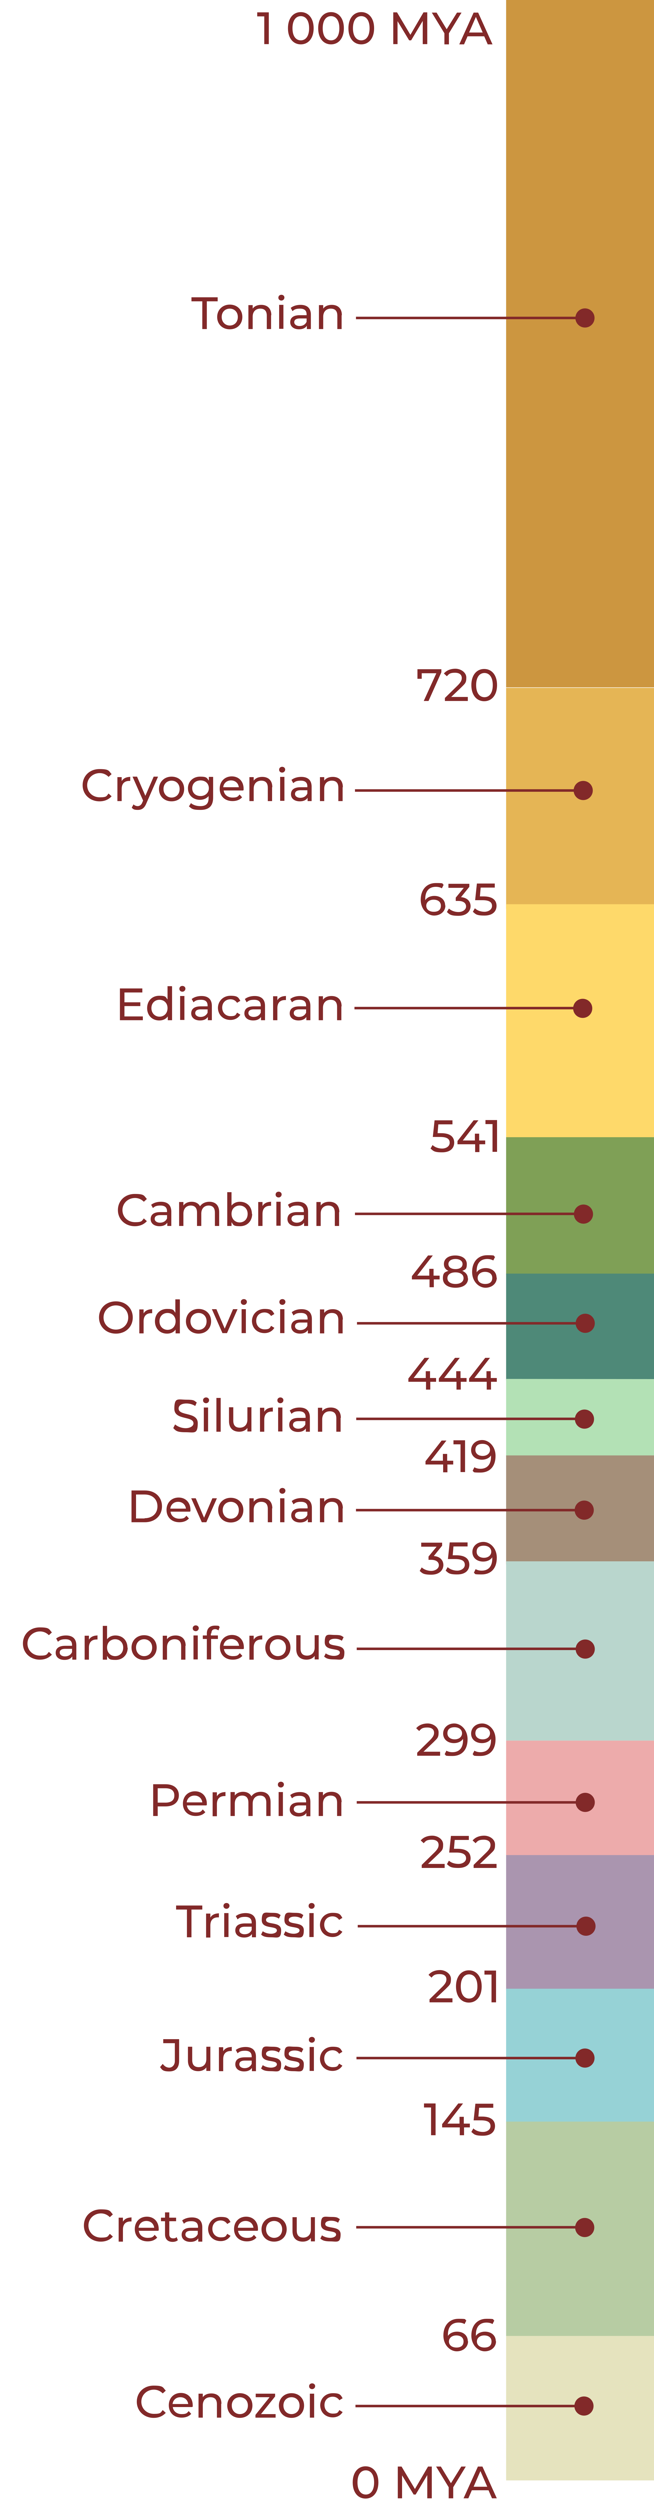 <?xml version="1.0" encoding="UTF-8"?>
<svg xmlns="http://www.w3.org/2000/svg" xmlns:xlink="http://www.w3.org/1999/xlink" version="1.1" viewBox="0 0 259.6 991.5">
  <defs>
    <style>
      .cls-1, .cls-2 {
        fill: none;
      }

      .cls-3 {
        fill: #822929;
      }

      .cls-4 {
        fill: #7fa056;
      }

      .cls-5 {
        fill: #a58f79;
      }

      .cls-6 {
        fill: #e5e3be;
      }

      .cls-7 {
        isolation: isolate;
      }

      .cls-8 {
        fill: #b3e1b5;
      }

      .cls-9 {
        fill: #fed96a;
      }

      .cls-10 {
        fill: #cc9640;
      }

      .cls-11 {
        fill: #b9d6cd;
      }

      .cls-12 {
        fill: #96d2d6;
      }

      .cls-13 {
        fill: #edabab;
      }

      .cls-14 {
        fill: #aa95af;
      }

      .cls-15 {
        fill: #b7cca3;
      }

      .cls-2 {
        stroke: #822929;
        stroke-miterlimit: 10;
      }

      .cls-16 {
        fill: #4e8978;
      }

      .cls-17 {
        clip-path: url(#clippath);
      }

      .cls-18 {
        fill: #e5b555;
      }
    </style>
    <clipPath id="clippath">
      <rect class="cls-1" x="200.9" width="63.7" height="983.7"/>
    </clipPath>
  </defs>
  <!-- Generator: Adobe Illustrator 28.6.0, SVG Export Plug-In . SVG Version: 1.2.0 Build 709)  -->
  <g>
    <g id="Timeline">
      <g class="cls-17">
        <g>
          <polygon class="cls-10" points="293.5 272.6 181 272.6 180.9 -.5 293.5 -.3 293.5 272.6"/>
          <polygon class="cls-18" points="324.8 360.4 145.7 360.4 144.9 272.8 324.7 272.8 324.8 360.4"/>
          <rect class="cls-9" x="144" y="358.6" width="179.8" height="92.5"/>
          <polygon class="cls-4" points="324 505.4 144.2 505.4 144.4 451 324.2 451 324 505.4"/>
          <rect class="cls-16" x="146.9" y="505.1" width="179.8" height="42.3"/>
          <polygon class="cls-8" points="327.3 577.7 147.4 577.7 147.4 546.8 327.3 547 327.3 577.7"/>
          <polygon class="cls-5" points="326.5 620.4 146.7 620.4 147.2 577.2 328.5 577.2 326.5 620.4"/>
          <rect class="cls-11" x="147.7" y="619.2" width="179.8" height="71.1"/>
          <rect class="cls-14" x="143.7" y="735.5" width="179.8" height="53.8"/>
          <polygon class="cls-6" points="322.9 983.9 143.1 983.9 139.9 926.3 319.7 926.3 322.9 983.9"/>
          <polygon class="cls-15" points="320.4 926.4 140.6 926.4 140.3 841.3 320.1 841.3 320.4 926.4"/>
          <rect class="cls-12" x="143.4" y="788.7" width="179.8" height="52.7"/>
          <polygon class="cls-13" points="332.5 735.7 142.2 735.7 142.3 690.3 332.5 690.3 332.5 735.7"/>
        </g>
      </g>
      <g class="cls-7">
        <g class="cls-7">
          <path class="cls-3" d="M175.2,265.4v1.2l-5.1,11.4h-1.9l5-11h-5.8v2.2h-1.7v-3.8h9.5Z"/>
        </g>
        <g class="cls-7">
          <path class="cls-3" d="M185.7,276.4v1.6h-9.1v-1.2l5.1-5c1.3-1.3,1.6-2.1,1.6-2.9,0-1.3-.9-2.1-2.7-2.1s-2.4.4-3.2,1.4l-1.2-1.1c1-1.2,2.6-1.9,4.6-1.9s4.3,1.4,4.3,3.5-.4,2.3-2.1,4l-3.9,3.7h6.5Z"/>
        </g>
        <g class="cls-7">
          <path class="cls-3" d="M187.1,271.7c0-4.1,2.2-6.4,5.1-6.4s5.1,2.3,5.1,6.4-2.2,6.4-5.1,6.4-5.1-2.3-5.1-6.4ZM195.6,271.7c0-3.2-1.4-4.8-3.3-4.8s-3.3,1.6-3.3,4.8,1.4,4.8,3.3,4.8,3.3-1.6,3.3-4.8Z"/>
        </g>
      </g>
      <g class="cls-7">
        <g class="cls-7">
          <path class="cls-3" d="M176.8,359.1c0,2.4-2,4-4.5,4s-5.3-2.3-5.3-6.3,2.4-6.6,6-6.6,2.3.2,3.1.7l-.7,1.4c-.6-.4-1.5-.6-2.4-.6-2.6,0-4.2,1.6-4.2,4.8s0,.3,0,.5c.7-1.1,2.1-1.7,3.6-1.7,2.5,0,4.3,1.5,4.3,3.8ZM175,359.2c0-1.5-1.1-2.4-2.9-2.4s-2.9,1.1-2.9,2.4,1,2.4,3,2.4,2.8-1,2.8-2.4Z"/>
        </g>
        <g class="cls-7">
          <path class="cls-3" d="M186.8,359.3c0,2.1-1.6,3.9-4.8,3.9s-3.6-.6-4.6-1.5l.8-1.4c.8.8,2.2,1.4,3.8,1.4s3-.9,3-2.2-1-2.2-3.1-2.2h-1v-1.3l3.2-3.9h-6.1v-1.6h8.3v1.2l-3.3,4.1c2.5.2,3.8,1.7,3.8,3.6Z"/>
        </g>
        <g class="cls-7">
          <path class="cls-3" d="M197.1,359.2c0,2.2-1.5,3.9-4.8,3.9s-3.5-.6-4.6-1.5l.8-1.4c.8.8,2.2,1.4,3.8,1.4s3-.9,3-2.3-.9-2.3-3.8-2.3h-2.9l.7-6.6h7.1v1.6h-5.6l-.3,3.5h1.4c3.8,0,5.2,1.6,5.2,3.8Z"/>
        </g>
      </g>
      <g class="cls-7">
        <g class="cls-7">
          <path class="cls-3" d="M180.3,453.1c0,2.2-1.5,3.9-4.8,3.9s-3.5-.6-4.6-1.5l.8-1.4c.8.8,2.2,1.4,3.8,1.4s3-.9,3-2.3-.9-2.3-3.8-2.3h-2.9l.7-6.6h7.1v1.6h-5.6l-.3,3.5h1.4c3.8,0,5.2,1.6,5.2,3.8Z"/>
        </g>
        <g class="cls-7">
          <path class="cls-3" d="M192.7,453.8h-2.4v3.1h-1.7v-3.1h-7v-1.3l6.4-8.2h1.9l-6.2,8h4.8v-2.7h1.7v2.7h2.4v1.5Z"/>
        </g>
        <g class="cls-7">
          <path class="cls-3" d="M197.3,444.2v12.6h-1.8v-11h-2.8v-1.6h4.6Z"/>
        </g>
      </g>
      <g class="cls-7">
        <g class="cls-7">
          <path class="cls-3" d="M174.6,507.4h-2.4v3.1h-1.7v-3.1h-7v-1.3l6.4-8.2h1.9l-6.2,8h4.8v-2.7h1.7v2.7h2.4v1.5Z"/>
        </g>
        <g class="cls-7">
          <path class="cls-3" d="M185.8,507c0,2.3-1.9,3.7-5,3.7s-5-1.4-5-3.7.8-2.5,2.2-3c-1.2-.5-1.8-1.5-1.8-2.7,0-2.1,1.8-3.4,4.5-3.4s4.6,1.3,4.6,3.4-.6,2.2-1.8,2.7c1.4.6,2.2,1.6,2.2,3ZM184,506.9c0-1.4-1.2-2.3-3.2-2.3s-3.2.9-3.2,2.3,1.2,2.3,3.2,2.3,3.2-.9,3.2-2.3ZM178,501.3c0,1.2,1,2,2.8,2s2.8-.8,2.8-2-1.1-2-2.8-2-2.8.8-2.8,2Z"/>
          <path class="cls-3" d="M197.2,506.7c0,2.4-2,4-4.5,4s-5.3-2.3-5.3-6.3,2.4-6.6,6-6.6,2.3.2,3.1.7l-.7,1.4c-.6-.4-1.5-.6-2.4-.6-2.6,0-4.2,1.6-4.2,4.8s0,.3,0,.5c.7-1.1,2.1-1.7,3.6-1.7,2.5,0,4.3,1.5,4.3,3.8ZM195.4,506.8c0-1.5-1.1-2.4-2.9-2.4s-2.9,1.1-2.9,2.4,1,2.4,3,2.4,2.8-1,2.8-2.4Z"/>
        </g>
      </g>
      <g class="cls-7">
        <g class="cls-7">
          <path class="cls-3" d="M173.2,548h-2.4v3.1h-1.7v-3.1h-7v-1.3l6.4-8.2h1.9l-6.2,8h4.8v-2.7h1.7v2.7h2.4v1.5Z"/>
          <path class="cls-3" d="M185.3,548h-2.4v3.1h-1.7v-3.1h-7v-1.3l6.4-8.2h1.9l-6.2,8h4.8v-2.7h1.7v2.7h2.4v1.5Z"/>
          <path class="cls-3" d="M197.3,548h-2.4v3.1h-1.7v-3.1h-7v-1.3l6.4-8.2h1.9l-6.2,8h4.8v-2.7h1.7v2.7h2.4v1.5Z"/>
        </g>
      </g>
      <g class="cls-7">
        <g class="cls-7">
          <path class="cls-3" d="M180,580.8h-2.4v3.1h-1.7v-3.1h-7v-1.3l6.4-8.2h1.9l-6.2,8h4.8v-2.7h1.7v2.7h2.4v1.5Z"/>
        </g>
        <g class="cls-7">
          <path class="cls-3" d="M184.6,571.2v12.6h-1.8v-11h-2.8v-1.6h4.6Z"/>
          <path class="cls-3" d="M196.7,577.4c0,4.3-2.4,6.6-6,6.6s-2.3-.2-3.1-.7l.7-1.4c.7.4,1.5.6,2.4.6,2.6,0,4.2-1.6,4.2-4.8v-.5c-.7,1.1-2.1,1.7-3.6,1.7-2.5,0-4.3-1.5-4.3-3.8s1.9-4,4.4-4,5.3,2.3,5.3,6.3ZM194.5,575c0-1.3-1-2.4-3-2.4s-2.8,1-2.8,2.4,1.1,2.4,2.9,2.4,2.9-1.1,2.9-2.4Z"/>
        </g>
      </g>
      <g class="cls-7">
        <g class="cls-7">
          <path class="cls-3" d="M176,620.6c0,2.1-1.6,3.9-4.8,3.9s-3.6-.6-4.6-1.5l.8-1.4c.8.8,2.3,1.4,3.8,1.4s3-.9,3-2.2-1-2.2-3.1-2.2h-1v-1.3l3.2-3.9h-6.1v-1.6h8.3v1.2l-3.3,4.1c2.5.2,3.8,1.7,3.8,3.6Z"/>
        </g>
        <g class="cls-7">
          <path class="cls-3" d="M186.3,620.5c0,2.2-1.5,3.9-4.8,3.9s-3.5-.6-4.6-1.5l.8-1.4c.8.8,2.3,1.4,3.8,1.4s3-.9,3-2.3-.9-2.3-3.8-2.3h-2.9l.7-6.6h7.1v1.6h-5.6l-.3,3.5h1.4c3.8,0,5.2,1.6,5.2,3.8Z"/>
          <path class="cls-3" d="M197.2,617.8c0,4.3-2.4,6.6-6,6.6s-2.3-.2-3.1-.7l.7-1.4c.7.4,1.5.6,2.4.6,2.6,0,4.2-1.6,4.2-4.8v-.5c-.7,1.1-2.1,1.7-3.6,1.7-2.5,0-4.3-1.5-4.3-3.8s1.9-4,4.4-4,5.3,2.3,5.3,6.3ZM195,615.4c0-1.3-1-2.4-3-2.4s-2.8,1-2.8,2.4,1.1,2.4,2.9,2.4,2.9-1.1,2.9-2.4Z"/>
        </g>
      </g>
      <g class="cls-7">
        <g class="cls-7">
          <path class="cls-3" d="M174.7,694.7v1.6h-9.1v-1.2l5.1-5c1.3-1.3,1.6-2.1,1.6-2.9,0-1.3-.9-2.1-2.7-2.1s-2.4.4-3.2,1.4l-1.2-1.1c1-1.2,2.6-1.9,4.6-1.9s4.3,1.4,4.3,3.5-.4,2.3-2.1,4l-3.9,3.7h6.5Z"/>
          <path class="cls-3" d="M185.6,689.8c0,4.3-2.4,6.6-6,6.6s-2.3-.2-3.1-.7l.7-1.4c.7.4,1.5.6,2.4.6,2.6,0,4.2-1.6,4.2-4.8v-.5c-.7,1.1-2.1,1.7-3.6,1.7-2.5,0-4.3-1.5-4.3-3.8s1.9-4,4.4-4,5.3,2.3,5.3,6.3ZM183.4,687.4c0-1.3-1-2.4-3-2.4s-2.8,1-2.8,2.4,1.1,2.4,2.9,2.4,2.9-1.1,2.9-2.4Z"/>
          <path class="cls-3" d="M196.7,689.8c0,4.3-2.4,6.6-6,6.6s-2.3-.2-3.1-.7l.7-1.4c.7.4,1.5.6,2.4.6,2.6,0,4.2-1.6,4.2-4.8v-.5c-.7,1.1-2.1,1.7-3.6,1.7-2.5,0-4.3-1.5-4.3-3.8s1.9-4,4.4-4,5.3,2.3,5.3,6.3ZM194.5,687.4c0-1.3-1-2.4-3-2.4s-2.8,1-2.8,2.4,1.1,2.4,2.9,2.4,2.9-1.1,2.9-2.4Z"/>
        </g>
      </g>
      <g class="cls-7">
        <g class="cls-7">
          <path class="cls-3" d="M176.5,739.2v1.6h-9.1v-1.2l5.1-5c1.3-1.3,1.6-2.1,1.6-2.9,0-1.3-.9-2.1-2.7-2.1s-2.4.4-3.2,1.4l-1.2-1.1c1-1.2,2.6-1.9,4.6-1.9s4.3,1.3,4.3,3.5-.4,2.3-2.1,4l-3.9,3.7h6.5Z"/>
        </g>
        <g class="cls-7">
          <path class="cls-3" d="M186.8,736.9c0,2.2-1.5,3.9-4.8,3.9s-3.5-.6-4.6-1.5l.8-1.4c.8.8,2.2,1.3,3.8,1.3s3-.9,3-2.2-.9-2.3-3.8-2.3h-2.9l.7-6.6h7.1v1.6h-5.6l-.3,3.5h1.4c3.8,0,5.2,1.6,5.2,3.8Z"/>
        </g>
        <g class="cls-7">
          <path class="cls-3" d="M197.1,739.2v1.6h-9.1v-1.2l5.1-5c1.3-1.3,1.6-2.1,1.6-2.9,0-1.3-.9-2.1-2.7-2.1s-2.4.4-3.2,1.4l-1.2-1.1c1-1.2,2.6-1.9,4.6-1.9s4.3,1.3,4.3,3.5-.4,2.3-2.1,4l-3.9,3.7h6.5Z"/>
        </g>
      </g>
      <g class="cls-7">
        <g class="cls-7">
          <path class="cls-3" d="M179.6,792.5v1.6h-9.1v-1.2l5.1-5c1.3-1.3,1.6-2.1,1.6-2.9,0-1.3-.9-2.1-2.7-2.1s-2.4.4-3.2,1.4l-1.2-1.1c1-1.2,2.6-1.9,4.6-1.9s4.3,1.4,4.3,3.5-.4,2.3-2.1,4l-3.9,3.7h6.5Z"/>
          <path class="cls-3" d="M181,787.8c0-4.1,2.2-6.4,5.1-6.4s5.1,2.3,5.1,6.4-2.2,6.4-5.1,6.4-5.1-2.3-5.1-6.4ZM189.5,787.8c0-3.2-1.4-4.8-3.3-4.8s-3.3,1.6-3.3,4.8,1.4,4.8,3.3,4.8,3.3-1.6,3.3-4.8Z"/>
        </g>
        <g class="cls-7">
          <path class="cls-3" d="M196.9,781.5v12.6h-1.8v-11h-2.8v-1.6h4.6Z"/>
        </g>
      </g>
      <g class="cls-7">
        <g class="cls-7">
          <path class="cls-3" d="M172.9,834.2v12.6h-1.8v-11h-2.8v-1.6h4.6Z"/>
        </g>
        <g class="cls-7">
          <path class="cls-3" d="M186.6,843.7h-2.4v3.1h-1.7v-3.1h-7v-1.3l6.4-8.2h1.9l-6.2,8h4.8v-2.7h1.7v2.7h2.4v1.5Z"/>
        </g>
        <g class="cls-7">
          <path class="cls-3" d="M196.5,843.1c0,2.2-1.5,3.9-4.8,3.9s-3.5-.6-4.6-1.5l.8-1.4c.8.8,2.2,1.4,3.8,1.4s3-.9,3-2.3-.9-2.3-3.8-2.3h-2.9l.7-6.6h7.1v1.6h-5.6l-.3,3.5h1.4c3.8,0,5.2,1.6,5.2,3.8Z"/>
        </g>
      </g>
      <g class="cls-7">
        <g class="cls-7">
          <path class="cls-3" d="M185.8,928.5c0,2.4-2,4-4.5,4s-5.3-2.3-5.3-6.3,2.4-6.6,6-6.6,2.3.2,3.1.7l-.7,1.4c-.6-.4-1.5-.6-2.4-.6-2.6,0-4.2,1.6-4.2,4.8s0,.3,0,.5c.7-1.1,2.1-1.7,3.6-1.7,2.5,0,4.3,1.5,4.3,3.8ZM184,928.6c0-1.5-1.1-2.4-2.9-2.4s-2.9,1.1-2.9,2.4,1,2.4,3,2.4,2.8-1,2.8-2.4Z"/>
          <path class="cls-3" d="M196.9,928.5c0,2.4-2,4-4.5,4s-5.3-2.3-5.3-6.3,2.4-6.6,6-6.6,2.3.2,3.1.7l-.7,1.4c-.6-.4-1.5-.6-2.4-.6-2.6,0-4.2,1.6-4.2,4.8s0,.3,0,.5c.7-1.1,2.1-1.7,3.6-1.7,2.5,0,4.3,1.5,4.3,3.8ZM195.1,928.6c0-1.5-1.1-2.4-2.9-2.4s-2.9,1.1-2.9,2.4,1,2.4,3,2.4,2.8-1,2.8-2.4Z"/>
        </g>
      </g>
      <g class="cls-7">
        <g class="cls-7">
          <path class="cls-3" d="M106.7,4.9v12.6h-1.8V6.5h-2.8v-1.6h4.6Z"/>
          <path class="cls-3" d="M114.3,11.2c0-4.1,2.2-6.4,5.1-6.4s5.1,2.3,5.1,6.4-2.2,6.4-5.1,6.4-5.1-2.3-5.1-6.4ZM122.7,11.2c0-3.2-1.4-4.8-3.3-4.8s-3.3,1.6-3.3,4.8,1.4,4.8,3.3,4.8,3.3-1.6,3.3-4.8Z"/>
          <path class="cls-3" d="M126.3,11.2c0-4.1,2.2-6.4,5.1-6.4s5.1,2.3,5.1,6.4-2.2,6.4-5.1,6.4-5.1-2.3-5.1-6.4ZM134.7,11.2c0-3.2-1.4-4.8-3.3-4.8s-3.3,1.6-3.3,4.8,1.4,4.8,3.3,4.8,3.3-1.6,3.3-4.8Z"/>
          <path class="cls-3" d="M138.3,11.2c0-4.1,2.2-6.4,5.1-6.4s5.1,2.3,5.1,6.4-2.2,6.4-5.1,6.4-5.1-2.3-5.1-6.4ZM146.7,11.2c0-3.2-1.4-4.8-3.3-4.8s-3.3,1.6-3.3,4.8,1.4,4.8,3.3,4.8,3.3-1.6,3.3-4.8Z"/>
          <path class="cls-3" d="M167.8,17.5v-9.2s-4.6,7.7-4.6,7.7h-.8l-4.6-7.6v9.1h-1.7V4.9h1.5l5.3,8.9,5.2-8.9h1.5v12.6s-1.7,0-1.7,0Z"/>
        </g>
        <g class="cls-7">
          <path class="cls-3" d="M178.2,13.2v4.4h-1.8v-4.4l-5-8.2h1.9l4,6.6,4.1-6.6h1.8l-5,8.2Z"/>
        </g>
        <g class="cls-7">
          <path class="cls-3" d="M192.3,14.4h-6.7l-1.4,3.2h-1.9l5.7-12.6h1.8l5.7,12.6h-1.9l-1.4-3.2ZM191.6,12.9l-2.7-6.2-2.7,6.2h5.4Z"/>
        </g>
      </g>
      <g class="cls-7">
        <g class="cls-7">
          <path class="cls-3" d="M140,984.5c0-4.1,2.2-6.4,5.1-6.4s5.1,2.3,5.1,6.4-2.2,6.4-5.1,6.4-5.1-2.3-5.1-6.4ZM148.5,984.5c0-3.2-1.4-4.8-3.3-4.8s-3.3,1.6-3.3,4.8,1.4,4.8,3.3,4.8,3.3-1.6,3.3-4.8Z"/>
          <path class="cls-3" d="M169.6,990.8v-9.2s-4.6,7.7-4.6,7.7h-.8l-4.6-7.6v9.1h-1.7v-12.6h1.5l5.3,8.9,5.2-8.9h1.5v12.6s-1.7,0-1.7,0Z"/>
        </g>
        <g class="cls-7">
          <path class="cls-3" d="M179.9,986.4v4.4h-1.8v-4.4l-5-8.2h1.9l4,6.6,4.1-6.6h1.8l-5,8.2Z"/>
        </g>
        <g class="cls-7">
          <path class="cls-3" d="M194,987.6h-6.7l-1.4,3.2h-1.9l5.7-12.6h1.8l5.7,12.6h-1.9l-1.4-3.2ZM193.4,986.2l-2.7-6.2-2.7,6.2h5.4Z"/>
        </g>
      </g>
      <g class="cls-7">
        <g class="cls-7">
          <path class="cls-3" d="M80.3,119.5h-4.3v-1.6h10.4v1.6h-4.3v11h-1.8v-11Z"/>
        </g>
        <g class="cls-7">
          <path class="cls-3" d="M86.2,125.7c0-2.8,2.1-4.9,5-4.9s5,2,5,4.9-2.1,4.9-5,4.9-5-2-5-4.9ZM94.4,125.7c0-2-1.4-3.3-3.2-3.3s-3.2,1.3-3.2,3.3,1.4,3.4,3.2,3.4,3.2-1.3,3.2-3.4Z"/>
          <path class="cls-3" d="M107.6,125v5.5h-1.7v-5.3c0-1.9-.9-2.8-2.6-2.8s-3,1.1-3,3.2v4.9h-1.7v-9.5h1.7v1.4c.7-1,1.9-1.5,3.4-1.5,2.3,0,4,1.3,4,4.1Z"/>
          <path class="cls-3" d="M110.5,118c0-.6.5-1.1,1.2-1.1s1.2.5,1.2,1.1-.5,1.2-1.2,1.2-1.2-.5-1.2-1.1ZM110.8,120.9h1.7v9.5h-1.7v-9.5Z"/>
          <path class="cls-3" d="M123.4,124.7v5.8h-1.6v-1.3c-.6.9-1.6,1.4-3.1,1.4-2.2,0-3.5-1.2-3.5-2.8s1-2.8,3.8-2.8h2.7v-.3c0-1.5-.8-2.3-2.6-2.3s-2.3.4-3,1l-.7-1.3c1-.8,2.4-1.2,3.9-1.2,2.6,0,4.1,1.3,4.1,3.9ZM121.7,127.6v-1.3h-2.7c-1.7,0-2.2.7-2.2,1.5s.8,1.5,2.1,1.5,2.3-.6,2.8-1.7Z"/>
          <path class="cls-3" d="M135.6,125v5.5h-1.7v-5.3c0-1.9-.9-2.8-2.6-2.8s-3,1.1-3,3.2v4.9h-1.7v-9.5h1.7v1.4c.7-1,1.9-1.5,3.4-1.5,2.3,0,4,1.3,4,4.1Z"/>
        </g>
      </g>
      <g>
        <line class="cls-2" x1="232.4" y1="126.1" x2="141.3" y2="126.1"/>
        <path class="cls-3" d="M232.2,122.3c2.1,0,3.8,1.7,3.8,3.8s-1.7,3.8-3.8,3.8-3.8-1.7-3.8-3.8,1.7-3.8,3.8-3.8Z"/>
      </g>
      <g class="cls-7">
        <g class="cls-7">
          <path class="cls-3" d="M32.8,311.4c0-3.7,2.8-6.4,6.7-6.4s3.6.7,4.8,2l-1.2,1.1c-1-1-2.2-1.5-3.5-1.5-2.8,0-5,2.1-5,4.8s2.1,4.8,5,4.8,2.6-.5,3.5-1.5l1.2,1.1c-1.2,1.3-2.8,2-4.8,2-3.8,0-6.7-2.7-6.7-6.4Z"/>
        </g>
        <g class="cls-7">
          <path class="cls-3" d="M51.7,308v1.7c-.1,0-.3,0-.4,0-1.9,0-3,1.1-3,3.2v4.8h-1.7v-9.5h1.7v1.6c.6-1.1,1.8-1.7,3.5-1.7Z"/>
        </g>
        <g class="cls-7">
          <path class="cls-3" d="M62.7,308.1l-4.6,10.5c-.8,2-1.9,2.6-3.4,2.6s-1.9-.3-2.4-.9l.7-1.3c.5.5,1.1.7,1.7.7s1.4-.4,1.8-1.5l.3-.7-4.2-9.5h1.8l3.3,7.6,3.3-7.6h1.7Z"/>
        </g>
        <g class="cls-7">
          <path class="cls-3" d="M63.1,312.9c0-2.8,2.1-4.9,5-4.9s5,2,5,4.9-2.1,4.9-5,4.9-5-2-5-4.9ZM71.3,312.9c0-2-1.4-3.3-3.2-3.3s-3.2,1.3-3.2,3.3,1.4,3.4,3.2,3.4,3.2-1.3,3.2-3.4Z"/>
          <path class="cls-3" d="M84.6,308.1v8.2c0,3.4-1.7,4.9-5,4.9s-3.5-.5-4.6-1.4l.8-1.3c.9.8,2.3,1.2,3.7,1.2,2.3,0,3.3-1,3.3-3.2v-.8c-.8,1-2.1,1.5-3.4,1.5-2.8,0-4.8-1.9-4.8-4.6s2.1-4.6,4.8-4.6,2.7.5,3.5,1.6v-1.5h1.6ZM82.9,312.6c0-1.9-1.4-3.1-3.3-3.1s-3.3,1.2-3.3,3.1,1.4,3.1,3.3,3.1,3.3-1.3,3.3-3.1Z"/>
          <path class="cls-3" d="M96.5,313.5h-7.7c.2,1.7,1.6,2.8,3.5,2.8s2.1-.4,2.8-1.2l1,1.1c-.9,1-2.2,1.5-3.8,1.5-3.1,0-5.1-2-5.1-4.9s2-4.9,4.8-4.9,4.7,2,4.7,4.9,0,.4,0,.5ZM88.7,312.2h6.1c-.2-1.6-1.4-2.7-3.1-2.7s-2.9,1.1-3.1,2.7Z"/>
          <path class="cls-3" d="M108,312.2v5.5h-1.7v-5.3c0-1.9-.9-2.8-2.6-2.8s-3,1.1-3,3.2v4.9h-1.7v-9.5h1.7v1.4c.7-1,1.9-1.5,3.4-1.5,2.3,0,4,1.3,4,4.1Z"/>
          <path class="cls-3" d="M110.8,305.2c0-.6.5-1.1,1.2-1.1s1.2.5,1.2,1.1-.5,1.2-1.2,1.2-1.2-.5-1.2-1.1ZM111.2,308.1h1.7v9.5h-1.7v-9.5Z"/>
          <path class="cls-3" d="M123.7,311.9v5.8h-1.6v-1.3c-.6.9-1.6,1.4-3.1,1.4-2.2,0-3.5-1.2-3.5-2.8s1-2.8,3.8-2.8h2.7v-.3c0-1.5-.8-2.3-2.6-2.3s-2.3.4-3,1l-.7-1.3c1-.8,2.4-1.2,3.9-1.2,2.6,0,4.1,1.3,4.1,3.9ZM122,314.7v-1.3h-2.7c-1.7,0-2.2.7-2.2,1.5s.8,1.5,2.1,1.5,2.3-.6,2.8-1.7Z"/>
          <path class="cls-3" d="M136,312.2v5.5h-1.7v-5.3c0-1.9-.9-2.8-2.6-2.8s-3,1.1-3,3.2v4.9h-1.7v-9.5h1.7v1.4c.7-1,1.9-1.5,3.4-1.5,2.3,0,4,1.3,4,4.1Z"/>
        </g>
      </g>
      <g>
        <line class="cls-2" x1="231.7" y1="313.5" x2="140.9" y2="313.5"/>
        <path class="cls-3" d="M231.5,309.7c2.1,0,3.8,1.7,3.8,3.8s-1.7,3.8-3.8,3.8-3.8-1.7-3.8-3.8,1.7-3.8,3.8-3.8Z"/>
      </g>
      <g class="cls-7">
        <g class="cls-7">
          <path class="cls-3" d="M56.7,403v1.6h-9.1v-12.6h8.9v1.6h-7.1v3.9h6.3v1.5h-6.3v4.1h7.3Z"/>
        </g>
        <g class="cls-7">
          <path class="cls-3" d="M68.3,391.2v13.4h-1.7v-1.5c-.8,1.1-2,1.6-3.4,1.6-2.8,0-4.8-2-4.8-4.9s2-4.9,4.8-4.9,2.5.5,3.3,1.5v-5.3h1.7ZM66.5,399.8c0-2-1.4-3.3-3.2-3.3s-3.2,1.3-3.2,3.3,1.4,3.4,3.2,3.4,3.2-1.3,3.2-3.4Z"/>
          <path class="cls-3" d="M71.2,392.1c0-.6.5-1.1,1.2-1.1s1.2.5,1.2,1.1-.5,1.2-1.2,1.2-1.2-.5-1.2-1.1ZM71.5,395h1.7v9.5h-1.7v-9.5Z"/>
        </g>
        <g class="cls-7">
          <path class="cls-3" d="M84.1,398.8v5.8h-1.6v-1.3c-.6.9-1.6,1.4-3.1,1.4-2.2,0-3.5-1.2-3.5-2.8s1-2.8,3.8-2.8h2.7v-.3c0-1.5-.8-2.3-2.6-2.3s-2.3.4-3,1l-.7-1.3c1-.8,2.4-1.2,3.9-1.2,2.6,0,4.1,1.3,4.1,3.9ZM82.4,401.6v-1.3h-2.7c-1.7,0-2.2.7-2.2,1.5s.8,1.5,2.1,1.5,2.3-.6,2.8-1.7Z"/>
        </g>
        <g class="cls-7">
          <path class="cls-3" d="M86.5,399.8c0-2.8,2.1-4.9,5-4.9s3.1.7,3.9,2l-1.3.8c-.6-.9-1.5-1.4-2.6-1.4-1.9,0-3.3,1.3-3.3,3.3s1.4,3.4,3.3,3.4,2-.4,2.6-1.4l1.3.8c-.8,1.3-2.2,2.1-3.9,2.1-2.9,0-5-2-5-4.9Z"/>
          <path class="cls-3" d="M105.2,398.8v5.8h-1.6v-1.3c-.6.9-1.6,1.4-3.1,1.4-2.2,0-3.5-1.2-3.5-2.8s1-2.8,3.8-2.8h2.7v-.3c0-1.5-.8-2.3-2.6-2.3s-2.3.4-3,1l-.7-1.3c1-.8,2.4-1.2,3.9-1.2,2.6,0,4.1,1.3,4.1,3.9ZM103.5,401.6v-1.3h-2.7c-1.7,0-2.2.7-2.2,1.5s.8,1.5,2.1,1.5,2.3-.6,2.8-1.7Z"/>
        </g>
        <g class="cls-7">
          <path class="cls-3" d="M113.5,394.9v1.7c-.1,0-.3,0-.4,0-1.9,0-3,1.1-3,3.2v4.8h-1.7v-9.5h1.7v1.6c.6-1.1,1.8-1.7,3.5-1.7Z"/>
        </g>
        <g class="cls-7">
          <path class="cls-3" d="M123.2,398.8v5.8h-1.6v-1.3c-.6.9-1.6,1.4-3.1,1.4-2.2,0-3.5-1.2-3.5-2.8s1-2.8,3.8-2.8h2.7v-.3c0-1.5-.8-2.3-2.6-2.3s-2.3.4-3,1l-.7-1.3c1-.8,2.4-1.2,3.9-1.2,2.6,0,4.1,1.3,4.1,3.9ZM121.5,401.6v-1.3h-2.7c-1.7,0-2.2.7-2.2,1.5s.8,1.5,2.1,1.5,2.3-.6,2.8-1.7Z"/>
          <path class="cls-3" d="M135.5,399.1v5.5h-1.7v-5.3c0-1.9-.9-2.8-2.6-2.8s-3,1.1-3,3.2v4.9h-1.7v-9.5h1.7v1.4c.7-1,1.9-1.5,3.4-1.5,2.3,0,4,1.3,4,4.1Z"/>
        </g>
      </g>
      <g>
        <line class="cls-2" x1="231.5" y1="399.8" x2="140.7" y2="399.8"/>
        <path class="cls-3" d="M231.3,396.1c2.1,0,3.8,1.7,3.8,3.8s-1.7,3.8-3.8,3.8-3.8-1.7-3.8-3.8,1.7-3.8,3.8-3.8Z"/>
      </g>
      <g class="cls-7">
        <g class="cls-7">
          <path class="cls-3" d="M46.8,479.9c0-3.7,2.8-6.4,6.7-6.4s3.6.7,4.8,2l-1.2,1.1c-1-1-2.2-1.5-3.5-1.5-2.8,0-5,2.1-5,4.8s2.1,4.8,5,4.8,2.6-.5,3.5-1.5l1.2,1.1c-1.2,1.3-2.8,2-4.8,2-3.8,0-6.7-2.7-6.7-6.4Z"/>
        </g>
        <g class="cls-7">
          <path class="cls-3" d="M68,480.4v5.8h-1.6v-1.3c-.6.9-1.6,1.4-3.1,1.4-2.2,0-3.5-1.2-3.5-2.8s1-2.8,3.8-2.8h2.7v-.3c0-1.5-.8-2.3-2.6-2.3s-2.3.4-3,1l-.7-1.3c1-.8,2.4-1.2,3.9-1.2,2.6,0,4.1,1.3,4.1,3.9ZM66.3,483.2v-1.3h-2.7c-1.7,0-2.2.7-2.2,1.5s.8,1.5,2.1,1.5,2.3-.6,2.8-1.7Z"/>
          <path class="cls-3" d="M87,480.7v5.5h-1.7v-5.3c0-1.9-.9-2.8-2.5-2.8s-2.9,1.1-2.9,3.2v4.9h-1.7v-5.3c0-1.9-.9-2.8-2.5-2.8s-2.9,1.1-2.9,3.2v4.9h-1.7v-9.5h1.7v1.4c.7-1,1.9-1.5,3.3-1.5s2.7.6,3.3,1.8c.7-1.1,2.1-1.8,3.7-1.8,2.3,0,3.9,1.3,3.9,4.1Z"/>
          <path class="cls-3" d="M100.1,481.4c0,2.9-2,4.9-4.8,4.9s-2.6-.5-3.4-1.6v1.5h-1.7v-13.4h1.7v5.3c.8-1,2-1.5,3.3-1.5,2.8,0,4.8,1.9,4.8,4.9ZM98.3,481.4c0-2-1.4-3.3-3.2-3.3s-3.2,1.3-3.2,3.3,1.4,3.4,3.2,3.4,3.2-1.3,3.2-3.4Z"/>
        </g>
        <g class="cls-7">
          <path class="cls-3" d="M107.6,476.5v1.7c-.1,0-.3,0-.4,0-1.9,0-3,1.1-3,3.2v4.8h-1.7v-9.5h1.7v1.6c.6-1.1,1.8-1.7,3.5-1.7Z"/>
        </g>
        <g class="cls-7">
          <path class="cls-3" d="M109.4,473.7c0-.6.5-1.1,1.2-1.1s1.2.5,1.2,1.1-.5,1.2-1.2,1.2-1.2-.5-1.2-1.1ZM109.7,476.6h1.7v9.5h-1.7v-9.5Z"/>
          <path class="cls-3" d="M122.3,480.4v5.8h-1.6v-1.3c-.6.9-1.6,1.4-3.1,1.4-2.2,0-3.5-1.2-3.5-2.8s1-2.8,3.8-2.8h2.7v-.3c0-1.5-.8-2.3-2.6-2.3s-2.3.4-3,1l-.7-1.3c1-.8,2.4-1.2,3.9-1.2,2.6,0,4.1,1.3,4.1,3.9ZM120.6,483.2v-1.3h-2.7c-1.7,0-2.2.7-2.2,1.5s.8,1.5,2.1,1.5,2.3-.6,2.8-1.7Z"/>
          <path class="cls-3" d="M134.6,480.7v5.5h-1.7v-5.3c0-1.9-.9-2.8-2.6-2.8s-3,1.1-3,3.2v4.9h-1.7v-9.5h1.7v1.4c.7-1,1.9-1.5,3.4-1.5,2.3,0,4,1.3,4,4.1Z"/>
        </g>
      </g>
      <g>
        <line class="cls-2" x1="231.7" y1="481.4" x2="140.9" y2="481.4"/>
        <path class="cls-3" d="M231.6,477.7c2.1,0,3.8,1.7,3.8,3.8s-1.7,3.8-3.8,3.8-3.8-1.7-3.8-3.8,1.7-3.8,3.8-3.8Z"/>
      </g>
      <g class="cls-7">
        <g class="cls-7">
          <path class="cls-3" d="M39.3,522.5c0-3.7,2.8-6.4,6.7-6.4s6.7,2.7,6.7,6.4-2.8,6.4-6.7,6.4-6.7-2.8-6.7-6.4ZM50.9,522.5c0-2.8-2.1-4.8-4.9-4.8s-4.9,2.1-4.9,4.8,2.1,4.8,4.9,4.8,4.9-2.1,4.9-4.8Z"/>
        </g>
        <g class="cls-7">
          <path class="cls-3" d="M60.4,519.1v1.7c-.1,0-.3,0-.4,0-1.9,0-3,1.1-3,3.2v4.8h-1.7v-9.5h1.7v1.6c.6-1.1,1.8-1.7,3.5-1.7Z"/>
        </g>
        <g class="cls-7">
          <path class="cls-3" d="M71.4,515.4v13.4h-1.7v-1.5c-.8,1.1-2,1.6-3.4,1.6-2.8,0-4.8-2-4.8-4.9s2-4.9,4.8-4.9,2.5.5,3.3,1.5v-5.3h1.7ZM69.7,524c0-2-1.4-3.3-3.2-3.3s-3.2,1.3-3.2,3.3,1.4,3.4,3.2,3.4,3.2-1.3,3.2-3.4Z"/>
        </g>
        <g class="cls-7">
          <path class="cls-3" d="M73.8,524c0-2.8,2.1-4.9,5-4.9s5,2,5,4.9-2.1,4.9-5,4.9-5-2-5-4.9ZM82,524c0-2-1.4-3.3-3.2-3.3s-3.2,1.3-3.2,3.3,1.4,3.4,3.2,3.4,3.2-1.3,3.2-3.4Z"/>
        </g>
        <g class="cls-7">
          <path class="cls-3" d="M94.3,519.2l-4.2,9.5h-1.8l-4.2-9.5h1.8l3.3,7.7,3.3-7.7h1.7Z"/>
          <path class="cls-3" d="M95.6,516.3c0-.6.5-1.1,1.2-1.1s1.2.5,1.2,1.1-.5,1.2-1.2,1.2-1.2-.5-1.2-1.1ZM95.9,519.2h1.7v9.5h-1.7v-9.5Z"/>
          <path class="cls-3" d="M100,524c0-2.8,2.1-4.9,5-4.9s3.1.7,3.9,2l-1.3.8c-.6-.9-1.5-1.4-2.6-1.4-1.9,0-3.3,1.3-3.3,3.3s1.4,3.4,3.3,3.4,2-.4,2.6-1.4l1.3.8c-.8,1.3-2.2,2.1-3.9,2.1-2.9,0-5-2-5-4.9Z"/>
          <path class="cls-3" d="M110.9,516.3c0-.6.5-1.1,1.2-1.1s1.2.5,1.2,1.1-.5,1.2-1.2,1.2-1.2-.5-1.2-1.1ZM111.2,519.2h1.7v9.5h-1.7v-9.5Z"/>
          <path class="cls-3" d="M123.8,523v5.8h-1.6v-1.3c-.6.9-1.6,1.4-3.1,1.4-2.2,0-3.5-1.2-3.5-2.8s1-2.8,3.8-2.8h2.7v-.3c0-1.5-.8-2.3-2.6-2.3s-2.3.4-3,1l-.7-1.3c1-.8,2.4-1.2,3.9-1.2,2.6,0,4.1,1.3,4.1,3.9ZM122,525.8v-1.3h-2.7c-1.7,0-2.2.7-2.2,1.5s.8,1.5,2.1,1.5,2.3-.6,2.8-1.7Z"/>
          <path class="cls-3" d="M136,523.3v5.5h-1.7v-5.3c0-1.9-.9-2.8-2.6-2.8s-3,1.1-3,3.2v4.9h-1.7v-9.5h1.7v1.4c.7-1,1.9-1.5,3.4-1.5,2.3,0,4,1.3,4,4.1Z"/>
        </g>
      </g>
      <g>
        <line class="cls-2" x1="232.5" y1="524.8" x2="141.7" y2="524.8"/>
        <path class="cls-3" d="M232.3,521c2.1,0,3.8,1.7,3.8,3.8s-1.7,3.8-3.8,3.8-3.8-1.7-3.8-3.8,1.7-3.8,3.8-3.8Z"/>
      </g>
      <g class="cls-7">
        <g class="cls-7">
          <path class="cls-3" d="M68.8,566.3l.7-1.4c.9.8,2.5,1.5,4.2,1.5s3.1-.8,3.1-1.9c0-3.1-7.6-1.1-7.6-5.8s1.5-3.6,4.8-3.6,3,.4,4.1,1.1l-.6,1.4c-1.1-.7-2.3-1-3.5-1-2.1,0-3.1.9-3.1,2,0,3.1,7.6,1.2,7.6,5.8s-1.5,3.6-4.9,3.6-3.8-.6-4.8-1.6Z"/>
          <path class="cls-3" d="M80.6,555.3c0-.6.5-1.1,1.2-1.1s1.2.5,1.2,1.1-.5,1.2-1.2,1.2-1.2-.5-1.2-1.1ZM80.9,558.2h1.7v9.5h-1.7v-9.5Z"/>
          <path class="cls-3" d="M85.9,554.4h1.7v13.4h-1.7v-13.4Z"/>
          <path class="cls-3" d="M99.8,558.2v9.5h-1.6v-1.4c-.7,1-1.9,1.5-3.2,1.5-2.5,0-4.1-1.4-4.1-4.2v-5.5h1.7v5.3c0,1.9.9,2.8,2.6,2.8s3-1.1,3-3.2v-4.9h1.7Z"/>
        </g>
        <g class="cls-7">
          <path class="cls-3" d="M108.3,558.1v1.7c-.1,0-.3,0-.4,0-1.9,0-3,1.1-3,3.2v4.8h-1.7v-9.5h1.7v1.6c.6-1.1,1.8-1.7,3.5-1.7Z"/>
        </g>
        <g class="cls-7">
          <path class="cls-3" d="M110.1,555.3c0-.6.5-1.1,1.2-1.1s1.2.5,1.2,1.1-.5,1.2-1.2,1.2-1.2-.5-1.2-1.1ZM110.4,558.2h1.7v9.5h-1.7v-9.5Z"/>
          <path class="cls-3" d="M123,562v5.8h-1.6v-1.3c-.6.9-1.6,1.4-3.1,1.4-2.2,0-3.5-1.2-3.5-2.8s1-2.8,3.8-2.8h2.7v-.3c0-1.5-.8-2.3-2.6-2.3s-2.3.4-3,1l-.7-1.3c1-.8,2.4-1.2,3.9-1.2,2.6,0,4.1,1.3,4.1,3.9ZM121.2,564.9v-1.3h-2.7c-1.7,0-2.2.7-2.2,1.5s.8,1.5,2.1,1.5,2.3-.6,2.8-1.7Z"/>
          <path class="cls-3" d="M135.2,562.3v5.5h-1.7v-5.3c0-1.9-.9-2.8-2.6-2.8s-3,1.1-3,3.2v4.9h-1.7v-9.5h1.7v1.4c.7-1,1.9-1.5,3.4-1.5,2.3,0,4,1.3,4,4.1Z"/>
        </g>
      </g>
      <g>
        <line class="cls-2" x1="232.2" y1="562.7" x2="141.4" y2="562.7"/>
        <path class="cls-3" d="M232,559c2.1,0,3.8,1.7,3.8,3.8s-1.7,3.8-3.8,3.8-3.8-1.7-3.8-3.8,1.7-3.8,3.8-3.8Z"/>
      </g>
      <g class="cls-7">
        <g class="cls-7">
          <path class="cls-3" d="M9.1,651.8c0-3.7,2.8-6.4,6.7-6.4s3.6.7,4.8,2l-1.2,1.1c-1-1-2.2-1.5-3.5-1.5-2.8,0-5,2.1-5,4.8s2.1,4.8,5,4.8,2.6-.5,3.5-1.5l1.2,1.1c-1.2,1.3-2.8,2-4.8,2-3.8,0-6.7-2.7-6.7-6.4Z"/>
        </g>
        <g class="cls-7">
          <path class="cls-3" d="M30.3,652.4v5.8h-1.6v-1.3c-.6.9-1.6,1.4-3.1,1.4-2.2,0-3.5-1.2-3.5-2.8s1-2.8,3.8-2.8h2.7v-.3c0-1.5-.8-2.3-2.6-2.3s-2.3.4-3,1l-.7-1.3c1-.8,2.4-1.2,3.9-1.2,2.6,0,4.1,1.3,4.1,3.9ZM28.6,655.2v-1.3h-2.7c-1.7,0-2.2.7-2.2,1.5s.8,1.5,2.1,1.5,2.3-.6,2.8-1.7Z"/>
        </g>
        <g class="cls-7">
          <path class="cls-3" d="M38.7,648.5v1.7c-.1,0-.3,0-.4,0-1.9,0-3,1.1-3,3.2v4.8h-1.7v-9.5h1.7v1.6c.6-1.1,1.8-1.7,3.5-1.7Z"/>
        </g>
        <g class="cls-7">
          <path class="cls-3" d="M50.7,653.4c0,2.9-2,4.9-4.8,4.9s-2.6-.5-3.4-1.6v1.5h-1.7v-13.4h1.7v5.3c.8-1,2-1.5,3.3-1.5,2.8,0,4.8,1.9,4.8,4.9ZM48.9,653.4c0-2-1.4-3.3-3.2-3.3s-3.2,1.3-3.2,3.3,1.4,3.4,3.2,3.4,3.2-1.3,3.2-3.4Z"/>
          <path class="cls-3" d="M52.2,653.4c0-2.8,2.1-4.9,5-4.9s5,2,5,4.9-2.1,4.9-5,4.9-5-2-5-4.9ZM60.4,653.4c0-2-1.4-3.3-3.2-3.3s-3.2,1.3-3.2,3.3,1.4,3.4,3.2,3.4,3.2-1.3,3.2-3.4Z"/>
          <path class="cls-3" d="M73.6,652.7v5.5h-1.7v-5.3c0-1.9-.9-2.8-2.6-2.8s-3,1.1-3,3.2v4.9h-1.7v-9.5h1.7v1.4c.7-1,1.9-1.5,3.4-1.5,2.3,0,4,1.3,4,4.1Z"/>
          <path class="cls-3" d="M76.5,645.7c0-.6.5-1.1,1.2-1.1s1.2.5,1.2,1.1-.5,1.2-1.2,1.2-1.2-.5-1.2-1.1ZM76.8,648.6h1.7v9.5h-1.7v-9.5Z"/>
        </g>
        <g class="cls-7">
          <path class="cls-3" d="M83.7,647.8v.8h2.8v1.4h-2.7v8.1h-1.7v-8.1h-1.6v-1.4h1.6v-.8c0-1.9,1.1-3.1,3.2-3.1s1.5.2,1.9.6l-.5,1.3c-.4-.3-.8-.5-1.3-.5-1,0-1.5.6-1.5,1.7Z"/>
        </g>
        <g class="cls-7">
          <path class="cls-3" d="M96.6,654h-7.7c.2,1.7,1.6,2.8,3.5,2.8s2.1-.4,2.8-1.2l1,1.1c-.9,1-2.2,1.5-3.8,1.5-3.1,0-5.1-2-5.1-4.9s2-4.9,4.8-4.9,4.7,2,4.7,4.9,0,.4,0,.5ZM88.8,652.7h6.1c-.2-1.6-1.4-2.7-3.1-2.7s-2.9,1.1-3.1,2.7Z"/>
        </g>
        <g class="cls-7">
          <path class="cls-3" d="M104.1,648.5v1.7c-.1,0-.3,0-.4,0-1.9,0-3,1.1-3,3.2v4.8h-1.7v-9.5h1.7v1.6c.6-1.1,1.8-1.7,3.5-1.7Z"/>
        </g>
        <g class="cls-7">
          <path class="cls-3" d="M105.3,653.4c0-2.8,2.1-4.9,5-4.9s5,2,5,4.9-2.1,4.9-5,4.9-5-2-5-4.9ZM113.5,653.4c0-2-1.4-3.3-3.2-3.3s-3.2,1.3-3.2,3.3,1.4,3.4,3.2,3.4,3.2-1.3,3.2-3.4Z"/>
          <path class="cls-3" d="M126.5,648.6v9.5h-1.6v-1.4c-.7,1-1.9,1.5-3.2,1.5-2.5,0-4.1-1.4-4.1-4.2v-5.5h1.7v5.3c0,1.9.9,2.8,2.6,2.8s3-1.1,3-3.2v-4.9h1.7Z"/>
          <path class="cls-3" d="M128.6,657.1l.7-1.4c.8.6,2.1,1,3.3,1s2.3-.5,2.3-1.3c0-2.1-6-.3-6-4.1s1.5-2.9,4-2.9,2.6.3,3.5.9l-.7,1.4c-.9-.6-1.8-.8-2.8-.8-1.5,0-2.3.6-2.3,1.3,0,2.2,6.1.4,6.1,4.1s-1.6,2.8-4.1,2.8-3.2-.5-3.9-1.1Z"/>
        </g>
      </g>
      <g>
        <line class="cls-2" x1="232.5" y1="653.9" x2="141.6" y2="653.9"/>
        <path class="cls-3" d="M232.3,650.2c2.1,0,3.8,1.7,3.8,3.8s-1.7,3.8-3.8,3.8-3.8-1.7-3.8-3.8,1.7-3.8,3.8-3.8Z"/>
      </g>
      <g class="cls-7">
        <g class="cls-7">
          <path class="cls-3" d="M71,712c0,2.7-2,4.4-5.3,4.4h-3.1v3.8h-1.8v-12.6h4.9c3.3,0,5.3,1.7,5.3,4.4ZM69.2,712c0-1.8-1.2-2.8-3.5-2.8h-3.1v5.7h3.1c2.3,0,3.5-1,3.5-2.8Z"/>
        </g>
        <g class="cls-7">
          <path class="cls-3" d="M81.9,716h-7.7c.2,1.7,1.6,2.8,3.5,2.8s2.1-.4,2.8-1.2l1,1.1c-.9,1-2.2,1.5-3.8,1.5-3.1,0-5.1-2-5.1-4.9s2-4.9,4.8-4.9,4.7,2,4.7,4.9,0,.4,0,.5ZM74.2,714.8h6.1c-.2-1.6-1.4-2.7-3.1-2.7s-2.9,1.1-3.1,2.7Z"/>
        </g>
        <g class="cls-7">
          <path class="cls-3" d="M89.5,710.6v1.7c-.1,0-.3,0-.4,0-1.9,0-3,1.1-3,3.2v4.8h-1.7v-9.5h1.7v1.6c.6-1.1,1.8-1.7,3.5-1.7Z"/>
        </g>
        <g class="cls-7">
          <path class="cls-3" d="M107.4,714.7v5.5h-1.7v-5.3c0-1.9-.9-2.8-2.5-2.8s-2.9,1.1-2.9,3.2v4.9h-1.7v-5.3c0-1.9-.9-2.8-2.5-2.8s-2.9,1.1-2.9,3.2v4.9h-1.7v-9.5h1.7v1.4c.7-1,1.9-1.5,3.3-1.5s2.7.6,3.3,1.8c.7-1.1,2.1-1.8,3.7-1.8,2.3,0,3.9,1.3,3.9,4.1Z"/>
          <path class="cls-3" d="M110.3,707.7c0-.6.5-1.1,1.2-1.1s1.2.5,1.2,1.1-.5,1.2-1.2,1.2-1.2-.5-1.2-1.1ZM110.6,710.7h1.7v9.5h-1.7v-9.5Z"/>
          <path class="cls-3" d="M123.2,714.5v5.8h-1.6v-1.3c-.6.9-1.6,1.4-3.1,1.4-2.2,0-3.5-1.2-3.5-2.8s1-2.8,3.8-2.8h2.7v-.3c0-1.5-.8-2.3-2.6-2.3s-2.3.4-3,1l-.7-1.3c1-.8,2.4-1.2,3.9-1.2,2.6,0,4.1,1.3,4.1,3.9ZM121.5,717.3v-1.3h-2.7c-1.7,0-2.2.7-2.2,1.5s.8,1.5,2.1,1.5,2.3-.6,2.8-1.7Z"/>
          <path class="cls-3" d="M135.5,714.7v5.5h-1.7v-5.3c0-1.9-.9-2.8-2.6-2.8s-3,1.1-3,3.2v4.9h-1.7v-9.5h1.7v1.4c.7-1,1.9-1.5,3.4-1.5,2.3,0,4,1.3,4,4.1Z"/>
        </g>
      </g>
      <g>
        <line class="cls-2" x1="232.4" y1="714.8" x2="141.6" y2="714.8"/>
        <path class="cls-3" d="M232.3,711c2.1,0,3.8,1.7,3.8,3.8s-1.7,3.8-3.8,3.8-3.8-1.7-3.8-3.8,1.7-3.8,3.8-3.8Z"/>
      </g>
      <g class="cls-7">
        <g class="cls-7">
          <path class="cls-3" d="M74.2,757.3h-4.3v-1.6h10.4v1.6h-4.3v11h-1.8v-11Z"/>
        </g>
        <g class="cls-7">
          <path class="cls-3" d="M86.9,758.7v1.7c-.1,0-.3,0-.4,0-1.9,0-3,1.1-3,3.2v4.8h-1.7v-9.5h1.7v1.6c.6-1.1,1.8-1.7,3.5-1.7Z"/>
        </g>
        <g class="cls-7">
          <path class="cls-3" d="M88.7,755.8c0-.6.5-1.1,1.2-1.1s1.2.5,1.2,1.1-.5,1.2-1.2,1.2-1.2-.5-1.2-1.1ZM89,758.7h1.7v9.5h-1.7v-9.5Z"/>
          <path class="cls-3" d="M101.6,762.5v5.8h-1.6v-1.3c-.6.9-1.6,1.4-3.1,1.4-2.2,0-3.5-1.2-3.5-2.8s1-2.8,3.8-2.8h2.7v-.3c0-1.5-.8-2.3-2.6-2.3s-2.3.4-3,1l-.7-1.3c1-.8,2.4-1.2,3.9-1.2,2.6,0,4.1,1.3,4.1,3.9ZM99.9,765.4v-1.3h-2.7c-1.7,0-2.2.7-2.2,1.5s.8,1.5,2.1,1.5,2.3-.6,2.8-1.7Z"/>
          <path class="cls-3" d="M103.6,767.3l.7-1.4c.8.6,2.1,1,3.3,1s2.3-.5,2.3-1.3c0-2.1-6-.3-6-4.1s1.5-2.9,4-2.9,2.6.3,3.5.9l-.7,1.4c-.9-.6-1.8-.8-2.8-.8-1.5,0-2.3.6-2.3,1.3,0,2.2,6,.4,6,4.1s-1.6,2.8-4.1,2.8-3.2-.5-3.9-1.1Z"/>
          <path class="cls-3" d="M112.6,767.3l.7-1.4c.8.6,2.1,1,3.3,1s2.3-.5,2.3-1.3c0-2.1-6-.3-6-4.1s1.5-2.9,4-2.9,2.6.3,3.5.9l-.7,1.4c-.9-.6-1.8-.8-2.8-.8-1.5,0-2.3.6-2.3,1.3,0,2.2,6,.4,6,4.1s-1.6,2.8-4.1,2.8-3.2-.5-3.9-1.1Z"/>
          <path class="cls-3" d="M122.5,755.8c0-.6.5-1.1,1.2-1.1s1.2.5,1.2,1.1-.5,1.2-1.2,1.2-1.2-.5-1.2-1.1ZM122.8,758.7h1.7v9.5h-1.7v-9.5Z"/>
          <path class="cls-3" d="M127,763.5c0-2.8,2.1-4.9,5-4.9s3.1.7,3.9,2l-1.3.8c-.6-.9-1.5-1.4-2.6-1.4-1.9,0-3.3,1.3-3.3,3.3s1.4,3.4,3.3,3.4,2-.4,2.6-1.4l1.3.8c-.8,1.3-2.2,2.1-3.9,2.1-2.9,0-5-2-5-4.9Z"/>
        </g>
      </g>
      <g>
        <line class="cls-2" x1="232.8" y1="763.9" x2="142" y2="763.9"/>
        <path class="cls-3" d="M232.6,760.1c2.1,0,3.8,1.7,3.8,3.8s-1.7,3.8-3.8,3.8-3.8-1.7-3.8-3.8,1.7-3.8,3.8-3.8Z"/>
      </g>
      <g class="cls-7">
        <g class="cls-7">
          <path class="cls-3" d="M63.6,819.7l1-1.2c.7,1,1.6,1.5,2.6,1.5s2.2-.9,2.2-2.6v-7.1h-4.6v-1.6h6.3v8.6c0,2.8-1.4,4.2-3.9,4.2s-2.9-.6-3.7-1.8Z"/>
          <path class="cls-3" d="M83.5,811.8v9.5h-1.6v-1.4c-.7,1-1.9,1.5-3.2,1.5-2.5,0-4.1-1.4-4.1-4.2v-5.5h1.7v5.3c0,1.9.9,2.8,2.6,2.8s3-1.1,3-3.2v-4.9h1.7Z"/>
        </g>
        <g class="cls-7">
          <path class="cls-3" d="M92,811.7v1.7c-.1,0-.3,0-.4,0-1.9,0-3,1.1-3,3.2v4.8h-1.7v-9.5h1.7v1.6c.6-1.1,1.8-1.7,3.5-1.7Z"/>
        </g>
        <g class="cls-7">
          <path class="cls-3" d="M101.6,815.6v5.8h-1.6v-1.3c-.6.9-1.6,1.4-3.1,1.4-2.2,0-3.5-1.2-3.5-2.8s1-2.8,3.8-2.8h2.7v-.3c0-1.5-.8-2.3-2.6-2.3s-2.3.4-3,1l-.7-1.3c1-.8,2.4-1.2,3.9-1.2,2.6,0,4.1,1.3,4.1,3.9ZM99.9,818.5v-1.3h-2.7c-1.7,0-2.2.7-2.2,1.5s.8,1.5,2.1,1.5,2.3-.6,2.8-1.7Z"/>
          <path class="cls-3" d="M103.6,820.4l.7-1.4c.8.6,2.1,1,3.3,1s2.3-.5,2.3-1.3c0-2.1-6-.3-6-4.1s1.5-2.9,4-2.9,2.6.3,3.5.9l-.7,1.4c-.9-.6-1.8-.8-2.8-.8-1.5,0-2.3.6-2.3,1.3,0,2.2,6,.4,6,4.1s-1.6,2.8-4.1,2.8-3.2-.5-3.9-1.1Z"/>
          <path class="cls-3" d="M112.6,820.4l.7-1.4c.8.6,2.1,1,3.3,1s2.3-.5,2.3-1.3c0-2.1-6-.3-6-4.1s1.5-2.9,4-2.9,2.6.3,3.5.9l-.7,1.4c-.9-.6-1.8-.8-2.8-.8-1.5,0-2.3.6-2.3,1.3,0,2.2,6,.4,6,4.1s-1.6,2.8-4.1,2.8-3.2-.5-3.9-1.1Z"/>
          <path class="cls-3" d="M122.6,808.9c0-.6.5-1.1,1.2-1.1s1.2.5,1.2,1.1-.5,1.2-1.2,1.2-1.2-.5-1.2-1.1ZM122.9,811.8h1.7v9.5h-1.7v-9.5Z"/>
          <path class="cls-3" d="M127,816.6c0-2.8,2.1-4.9,5-4.9s3.1.7,3.9,2l-1.3.8c-.6-.9-1.5-1.4-2.6-1.4-1.9,0-3.3,1.3-3.3,3.3s1.4,3.4,3.3,3.4,2-.4,2.6-1.4l1.3.8c-.8,1.3-2.2,2.1-3.9,2.1-2.9,0-5-2-5-4.9Z"/>
        </g>
      </g>
      <g>
        <line class="cls-2" x1="232.4" y1="816.2" x2="141.5" y2="816.2"/>
        <path class="cls-3" d="M232.2,812.4c2.1,0,3.8,1.7,3.8,3.8s-1.7,3.8-3.8,3.8-3.8-1.7-3.8-3.8,1.7-3.8,3.8-3.8Z"/>
      </g>
      <g class="cls-7">
        <g class="cls-7">
          <path class="cls-3" d="M33.3,882.6c0-3.7,2.8-6.4,6.7-6.4s3.6.7,4.8,2l-1.2,1.1c-1-1-2.2-1.5-3.5-1.5-2.8,0-5,2.1-5,4.8s2.1,4.8,5,4.8,2.6-.5,3.5-1.5l1.2,1.1c-1.2,1.3-2.8,2-4.8,2-3.8,0-6.7-2.7-6.7-6.4Z"/>
        </g>
        <g class="cls-7">
          <path class="cls-3" d="M52.2,879.3v1.7c-.1,0-.3,0-.4,0-1.9,0-3,1.1-3,3.2v4.8h-1.7v-9.5h1.7v1.6c.6-1.1,1.8-1.7,3.5-1.7Z"/>
        </g>
        <g class="cls-7">
          <path class="cls-3" d="M62.8,884.7h-7.7c.2,1.7,1.6,2.8,3.5,2.8s2.1-.4,2.8-1.2l1,1.1c-.9,1-2.2,1.5-3.8,1.5-3.1,0-5.1-2-5.1-4.9s2-4.9,4.8-4.9,4.7,2,4.7,4.9,0,.4,0,.5ZM55.1,883.5h6.1c-.2-1.6-1.4-2.7-3.1-2.7s-2.9,1.1-3.1,2.7Z"/>
          <path class="cls-3" d="M70.6,888.4c-.5.5-1.3.7-2.1.7-1.9,0-3-1.1-3-3v-5.2h-1.6v-1.4h1.6v-2.1h1.7v2.1h2.7v1.4h-2.7v5.2c0,1,.5,1.6,1.5,1.6s1-.2,1.4-.5l.5,1.2Z"/>
        </g>
        <g class="cls-7">
          <path class="cls-3" d="M80.3,883.2v5.8h-1.6v-1.3c-.6.9-1.6,1.4-3.1,1.4-2.2,0-3.5-1.2-3.5-2.8s1-2.8,3.8-2.8h2.7v-.3c0-1.5-.8-2.3-2.6-2.3s-2.3.4-3,1l-.7-1.3c1-.8,2.4-1.2,3.9-1.2,2.6,0,4.1,1.3,4.1,3.9ZM78.5,886v-1.3h-2.7c-1.7,0-2.2.7-2.2,1.5s.8,1.5,2.1,1.5,2.3-.6,2.8-1.7Z"/>
        </g>
        <g class="cls-7">
          <path class="cls-3" d="M82.6,884.1c0-2.8,2.1-4.9,5-4.9s3.1.7,3.9,2l-1.3.8c-.6-.9-1.5-1.4-2.6-1.4-1.9,0-3.3,1.3-3.3,3.3s1.4,3.4,3.3,3.4,2-.4,2.6-1.4l1.3.8c-.8,1.3-2.2,2.1-3.9,2.1-2.9,0-5-2-5-4.9Z"/>
        </g>
        <g class="cls-7">
          <path class="cls-3" d="M102.2,884.7h-7.7c.2,1.7,1.6,2.8,3.5,2.8s2.1-.4,2.8-1.2l1,1.1c-.9,1-2.2,1.5-3.8,1.5-3.1,0-5.1-2-5.1-4.9s2-4.9,4.8-4.9,4.7,2,4.7,4.9,0,.4,0,.5ZM94.5,883.5h6.1c-.2-1.6-1.4-2.7-3.1-2.7s-2.9,1.1-3.1,2.7Z"/>
          <path class="cls-3" d="M103.8,884.1c0-2.8,2.1-4.9,5-4.9s5,2,5,4.9-2.1,4.9-5,4.9-5-2-5-4.9ZM112,884.1c0-2-1.4-3.3-3.2-3.3s-3.2,1.3-3.2,3.3,1.4,3.4,3.2,3.4,3.2-1.3,3.2-3.4Z"/>
          <path class="cls-3" d="M125,879.4v9.5h-1.6v-1.4c-.7,1-1.9,1.5-3.2,1.5-2.5,0-4.1-1.4-4.1-4.2v-5.5h1.7v5.3c0,1.9.9,2.8,2.6,2.8s3-1.1,3-3.2v-4.9h1.7Z"/>
          <path class="cls-3" d="M127.1,887.9l.7-1.4c.8.6,2.1,1,3.3,1s2.3-.5,2.3-1.3c0-2.1-6-.3-6-4.1s1.5-2.9,4-2.9,2.6.3,3.5.9l-.7,1.4c-.9-.6-1.8-.8-2.8-.8-1.5,0-2.3.6-2.3,1.3,0,2.2,6.1.4,6.1,4.1s-1.6,2.8-4.1,2.8-3.2-.5-3.9-1.1Z"/>
        </g>
      </g>
      <g>
        <line class="cls-2" x1="232.3" y1="883.3" x2="141.4" y2="883.3"/>
        <path class="cls-3" d="M232.1,879.6c2.1,0,3.8,1.7,3.8,3.8s-1.7,3.8-3.8,3.8-3.8-1.7-3.8-3.8,1.7-3.8,3.8-3.8Z"/>
      </g>
      <g class="cls-7">
        <g class="cls-7">
          <path class="cls-3" d="M52.2,591.1h5.3c4.1,0,6.8,2.6,6.8,6.3s-2.8,6.3-6.8,6.3h-5.3v-12.6ZM57.4,602.1c3.1,0,5.1-1.9,5.1-4.7s-2-4.7-5.1-4.7h-3.4v9.5h3.4Z"/>
        </g>
        <g class="cls-7">
          <path class="cls-3" d="M75.4,599.5h-7.7c.2,1.7,1.6,2.8,3.5,2.8s2.1-.4,2.8-1.2l1,1.1c-.9,1-2.2,1.5-3.8,1.5-3.1,0-5.1-2-5.1-4.9s2-4.9,4.8-4.9,4.7,2,4.7,4.9,0,.4,0,.5ZM67.7,598.3h6.1c-.2-1.6-1.4-2.7-3.1-2.7s-2.9,1.1-3.1,2.7Z"/>
        </g>
        <g class="cls-7">
          <path class="cls-3" d="M86.1,594.2l-4.2,9.5h-1.8l-4.2-9.5h1.8l3.3,7.7,3.3-7.7h1.7Z"/>
        </g>
        <g class="cls-7">
          <path class="cls-3" d="M86.6,598.9c0-2.8,2.1-4.9,5-4.9s5,2,5,4.9-2.1,4.9-5,4.9-5-2-5-4.9ZM94.8,598.9c0-2-1.4-3.3-3.2-3.3s-3.2,1.3-3.2,3.3,1.4,3.4,3.2,3.4,3.2-1.3,3.2-3.4Z"/>
          <path class="cls-3" d="M108,598.2v5.5h-1.7v-5.3c0-1.9-.9-2.8-2.6-2.8s-3,1.1-3,3.2v4.9h-1.7v-9.5h1.7v1.4c.7-1,1.9-1.5,3.4-1.5,2.3,0,4,1.3,4,4.1Z"/>
          <path class="cls-3" d="M110.9,591.2c0-.6.5-1.1,1.2-1.1s1.2.5,1.2,1.1-.5,1.2-1.2,1.2-1.2-.5-1.2-1.1ZM111.2,594.2h1.7v9.5h-1.7v-9.5Z"/>
          <path class="cls-3" d="M123.8,597.9v5.8h-1.6v-1.3c-.6.9-1.6,1.4-3.1,1.4-2.2,0-3.5-1.2-3.5-2.8s1-2.8,3.8-2.8h2.7v-.3c0-1.5-.8-2.3-2.6-2.3s-2.3.4-3,1l-.7-1.3c1-.8,2.4-1.2,3.9-1.2,2.6,0,4.1,1.3,4.1,3.9ZM122,600.8v-1.3h-2.7c-1.7,0-2.2.7-2.2,1.5s.8,1.5,2.1,1.5,2.3-.6,2.8-1.7Z"/>
          <path class="cls-3" d="M136,598.2v5.5h-1.7v-5.3c0-1.9-.9-2.8-2.6-2.8s-3,1.1-3,3.2v4.9h-1.7v-9.5h1.7v1.4c.7-1,1.9-1.5,3.4-1.5,2.3,0,4,1.3,4,4.1Z"/>
        </g>
      </g>
      <g>
        <line class="cls-2" x1="232.1" y1="598.9" x2="141.3" y2="598.9"/>
        <path class="cls-3" d="M231.9,595.1c2.1,0,3.8,1.7,3.8,3.8s-1.7,3.8-3.8,3.8-3.8-1.7-3.8-3.8,1.7-3.8,3.8-3.8Z"/>
      </g>
      <g class="cls-7">
        <g class="cls-7">
          <path class="cls-3" d="M54.3,952.5c0-3.7,2.8-6.4,6.7-6.4s3.6.7,4.8,2l-1.2,1.1c-1-1-2.2-1.5-3.5-1.5-2.8,0-5,2.1-5,4.8s2.1,4.8,5,4.8,2.6-.5,3.5-1.5l1.2,1.1c-1.2,1.3-2.8,2-4.8,2-3.8,0-6.7-2.7-6.7-6.4Z"/>
        </g>
        <g class="cls-7">
          <path class="cls-3" d="M76.3,954.6h-7.7c.2,1.7,1.6,2.8,3.5,2.8s2.1-.4,2.8-1.2l1,1.1c-.9,1-2.2,1.5-3.8,1.5-3.1,0-5.1-2-5.1-4.9s2-4.9,4.8-4.9,4.7,2,4.7,4.9,0,.4,0,.5ZM68.6,953.4h6.1c-.2-1.6-1.4-2.7-3.1-2.7s-2.9,1.1-3.1,2.7Z"/>
        </g>
        <g class="cls-7">
          <path class="cls-3" d="M87.8,953.3v5.5h-1.7v-5.3c0-1.9-.9-2.8-2.6-2.8s-3,1.1-3,3.2v4.9h-1.7v-9.5h1.7v1.4c.7-1,1.9-1.5,3.4-1.5,2.3,0,4,1.3,4,4.1Z"/>
        </g>
        <g class="cls-7">
          <path class="cls-3" d="M90.2,954c0-2.8,2.1-4.9,5-4.9s5,2,5,4.9-2.1,4.9-5,4.9-5-2-5-4.9ZM98.4,954c0-2-1.4-3.3-3.2-3.3s-3.2,1.3-3.2,3.3,1.4,3.4,3.2,3.4,3.2-1.3,3.2-3.4Z"/>
          <path class="cls-3" d="M109.4,957.4v1.4h-8v-1.1l5.6-7h-5.5v-1.4h7.7v1.1l-5.6,7h5.8Z"/>
        </g>
        <g class="cls-7">
          <path class="cls-3" d="M110.7,954c0-2.8,2.1-4.9,5-4.9s5,2,5,4.9-2.1,4.9-5,4.9-5-2-5-4.9ZM118.9,954c0-2-1.4-3.3-3.2-3.3s-3.2,1.3-3.2,3.3,1.4,3.4,3.2,3.4,3.2-1.3,3.2-3.4Z"/>
          <path class="cls-3" d="M122.7,946.3c0-.6.5-1.1,1.2-1.1s1.2.5,1.2,1.1-.5,1.2-1.2,1.2-1.2-.5-1.2-1.1ZM123,949.3h1.7v9.5h-1.7v-9.5Z"/>
          <path class="cls-3" d="M127.1,954c0-2.8,2.1-4.9,5-4.9s3.1.7,3.9,2l-1.3.8c-.6-.9-1.5-1.4-2.6-1.4-1.9,0-3.3,1.3-3.3,3.3s1.4,3.4,3.3,3.4,2-.4,2.6-1.4l1.3.8c-.8,1.3-2.2,2.1-3.9,2.1-2.9,0-5-2-5-4.9Z"/>
        </g>
      </g>
      <g>
        <line class="cls-2" x1="232" y1="954.2" x2="141.1" y2="954.2"/>
        <path class="cls-3" d="M231.8,950.4c2.1,0,3.8,1.7,3.8,3.8s-1.7,3.8-3.8,3.8-3.8-1.7-3.8-3.8,1.7-3.8,3.8-3.8Z"/>
      </g>
    </g>
  </g>
</svg>